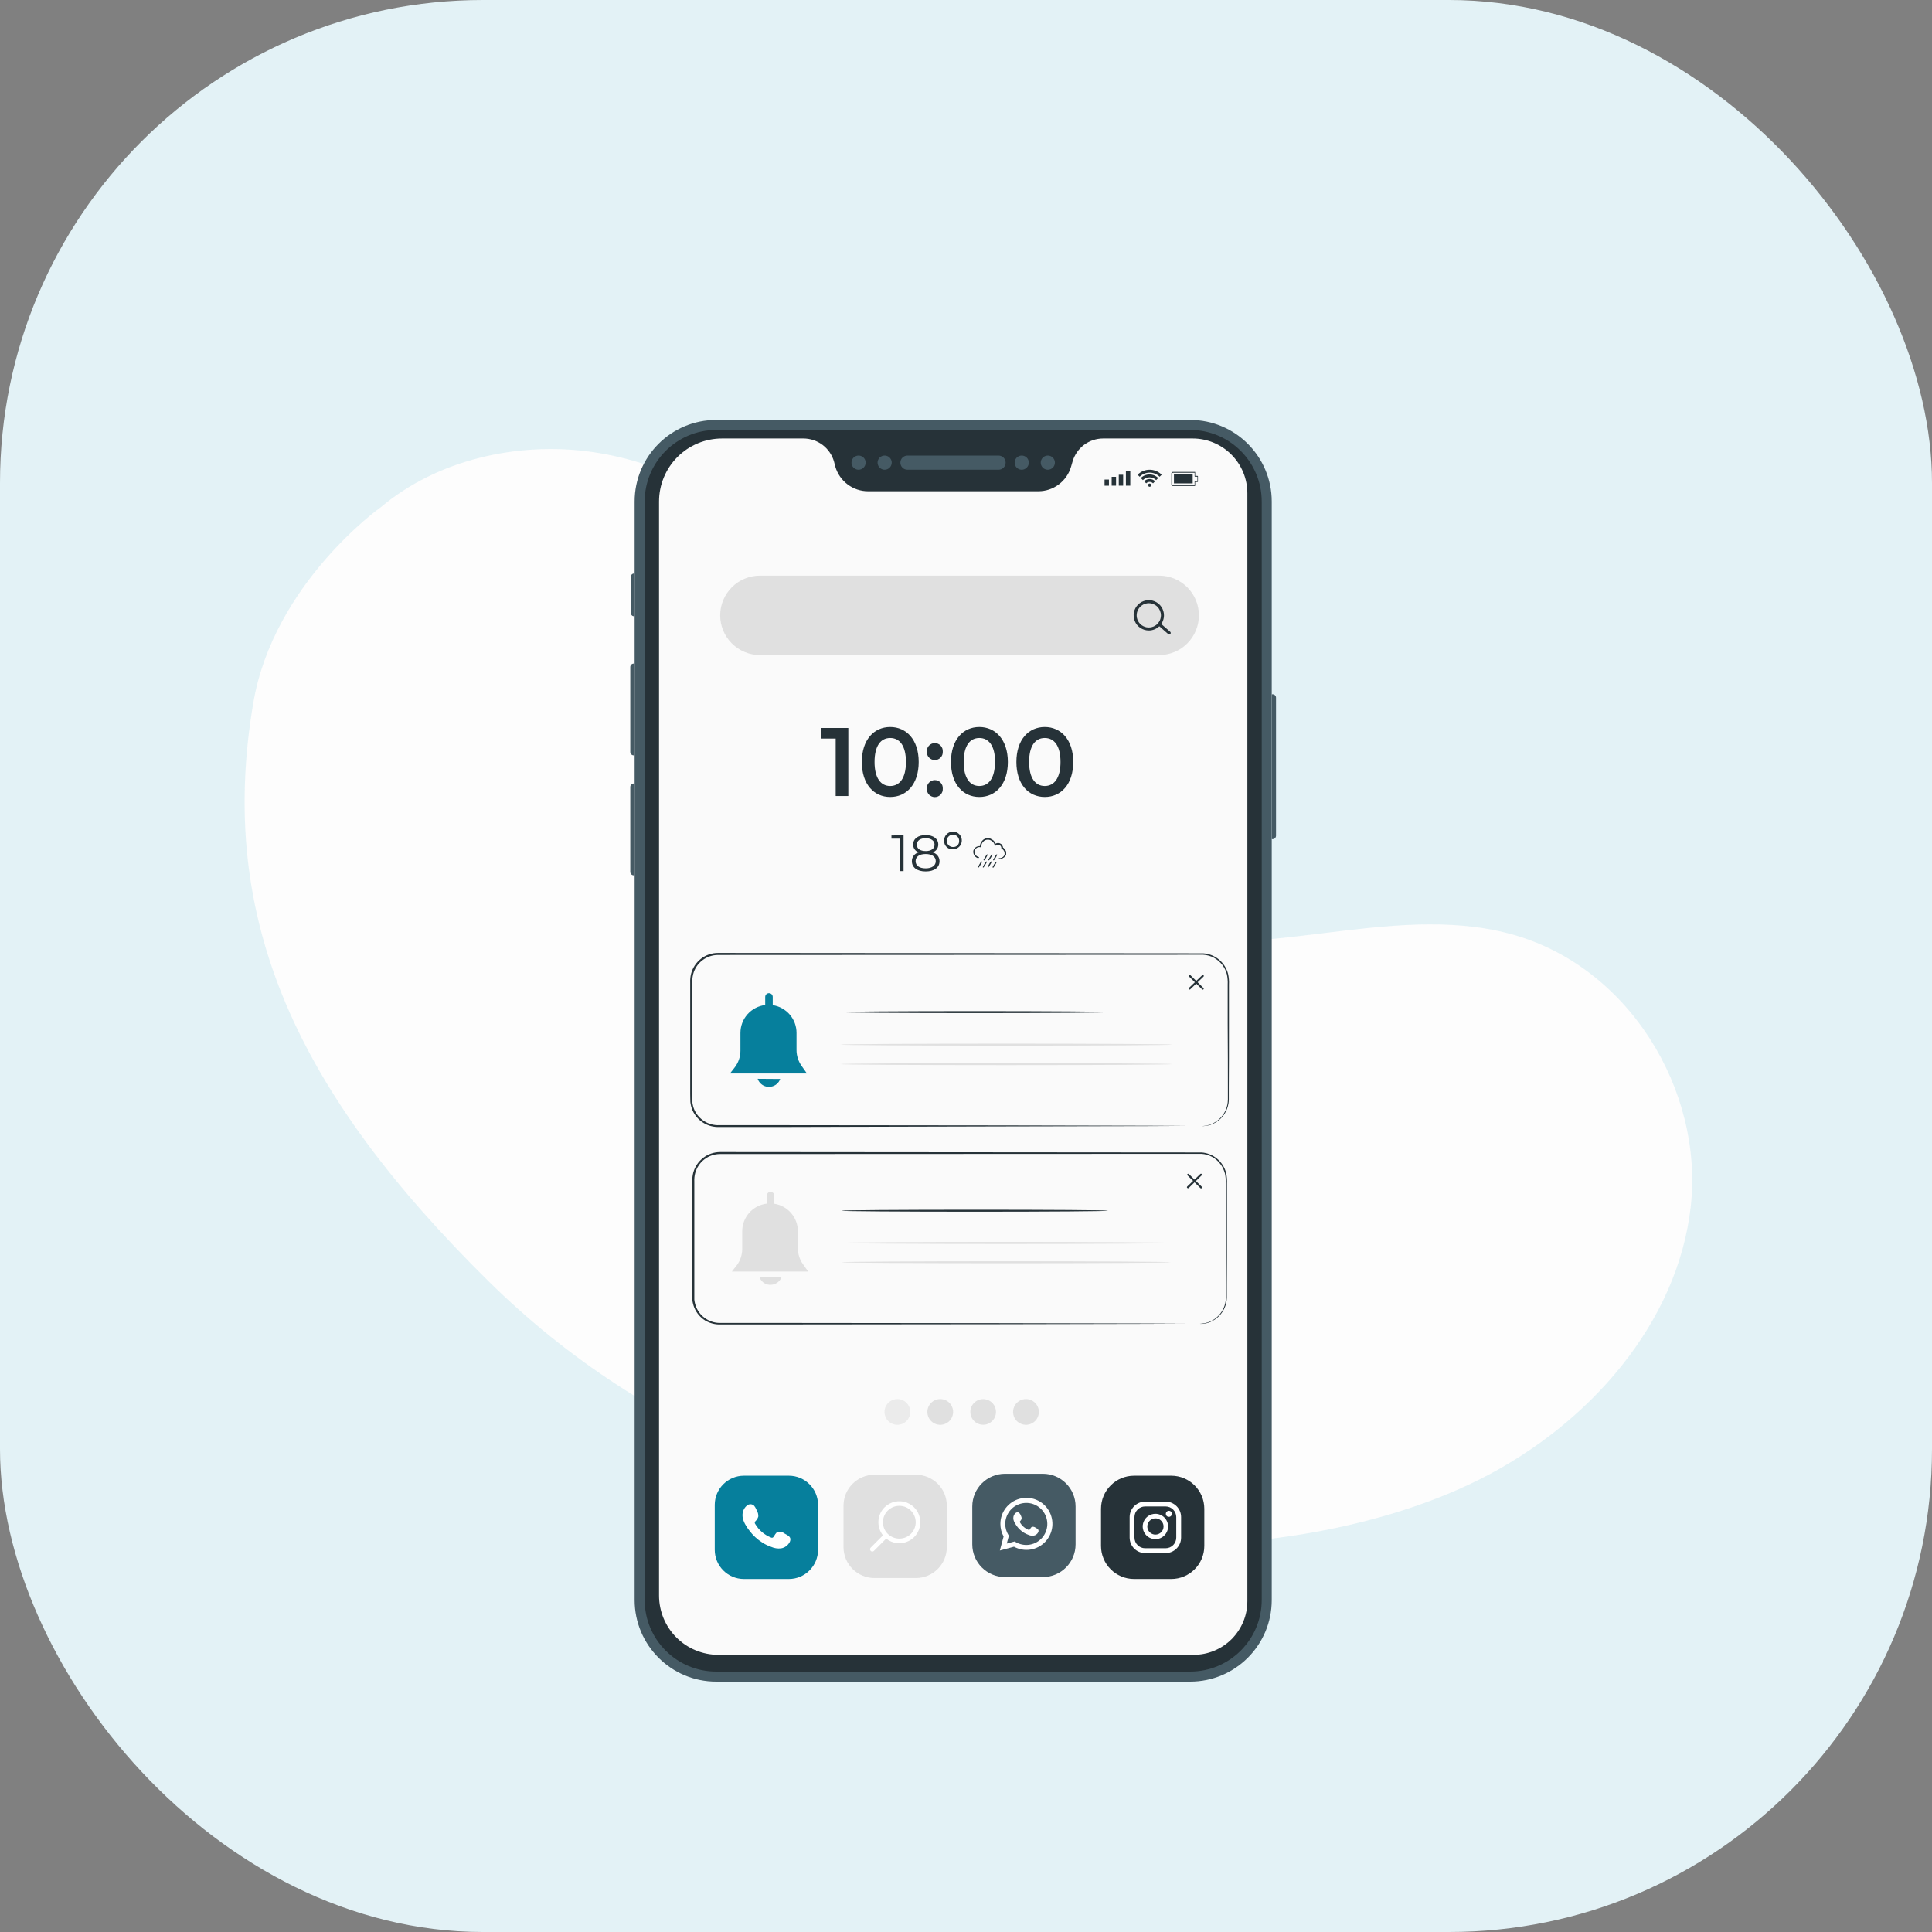 <svg width="60" height="60" viewBox="0 0 60 60" fill="none" xmlns="http://www.w3.org/2000/svg">
<rect x="0" y="0" width="60" height="60" fill="#808080" stroke="none"/>
<rect width="60" height="60" rx="15" fill="#E3F2F6"/>
<path d="M7.868 21.819C6.709 28.613 9.287 33.975 15.154 39.772C20.194 44.752 26.441 46.921 33.691 47.809C37.792 48.312 42.574 47.644 45.972 45.933C49.371 44.221 52.1 41.082 52.507 37.477C52.914 33.871 50.583 29.976 46.875 28.995C43.128 28.005 39.022 29.967 35.284 28.953C32.574 28.217 30.587 26.049 29.091 23.802C27.596 21.554 26.394 19.093 24.457 17.165C22.845 15.562 20.714 14.372 18.396 14.038C16.078 13.704 13.574 14.278 11.824 15.754C11.818 15.753 8.498 18.126 7.868 21.819Z" fill="#FDFDFD"/>
<path d="M36.961 13.042H22.243C20.843 13.042 19.709 14.177 19.709 15.576V49.69C19.709 51.09 20.843 52.224 22.243 52.224H36.961C38.361 52.224 39.495 51.09 39.495 49.69V15.576C39.495 14.177 38.361 13.042 36.961 13.042Z" fill="#455A64"/>
<path d="M39.184 49.689V15.576C39.184 14.348 38.189 13.353 36.961 13.353L22.244 13.353C21.016 13.353 20.021 14.348 20.021 15.576L20.021 49.689C20.021 50.917 21.016 51.912 22.244 51.912H36.961C38.189 51.912 39.184 50.917 39.184 49.689Z" fill="#263238"/>
<path d="M28.182 14.588C28.124 14.588 28.068 14.565 28.026 14.524C27.985 14.482 27.962 14.426 27.962 14.368C27.962 14.31 27.985 14.254 28.026 14.212C28.068 14.171 28.124 14.148 28.182 14.148H31.011C31.069 14.148 31.125 14.171 31.166 14.212C31.208 14.254 31.231 14.31 31.231 14.368C31.231 14.426 31.208 14.482 31.166 14.524C31.125 14.565 31.069 14.588 31.011 14.588H28.182Z" fill="#455A64"/>
<path d="M26.664 14.588C26.62 14.588 26.578 14.575 26.542 14.551C26.506 14.527 26.477 14.492 26.461 14.452C26.444 14.412 26.44 14.368 26.448 14.325C26.457 14.282 26.478 14.243 26.508 14.212C26.539 14.182 26.578 14.161 26.621 14.152C26.664 14.144 26.708 14.148 26.748 14.165C26.788 14.181 26.823 14.21 26.847 14.246C26.871 14.282 26.884 14.324 26.884 14.368C26.884 14.426 26.86 14.482 26.819 14.523C26.778 14.564 26.722 14.588 26.664 14.588Z" fill="#455A64"/>
<path d="M27.474 14.588C27.43 14.588 27.388 14.575 27.352 14.551C27.316 14.527 27.287 14.492 27.271 14.452C27.254 14.412 27.25 14.368 27.258 14.325C27.267 14.282 27.288 14.243 27.318 14.212C27.349 14.182 27.388 14.161 27.431 14.152C27.474 14.144 27.518 14.148 27.558 14.165C27.598 14.181 27.633 14.21 27.657 14.246C27.681 14.282 27.694 14.324 27.694 14.368C27.694 14.426 27.67 14.482 27.629 14.523C27.588 14.564 27.532 14.588 27.474 14.588Z" fill="#455A64"/>
<path d="M32.541 14.588C32.498 14.588 32.455 14.575 32.419 14.551C32.383 14.527 32.354 14.492 32.338 14.452C32.321 14.412 32.317 14.368 32.325 14.325C32.334 14.282 32.355 14.243 32.385 14.212C32.416 14.182 32.455 14.161 32.498 14.152C32.541 14.144 32.585 14.148 32.625 14.165C32.665 14.181 32.7 14.21 32.724 14.246C32.748 14.282 32.761 14.324 32.761 14.368C32.761 14.426 32.737 14.482 32.696 14.523C32.655 14.564 32.599 14.588 32.541 14.588Z" fill="#455A64"/>
<path d="M31.731 14.588C31.688 14.588 31.645 14.575 31.609 14.551C31.573 14.527 31.544 14.492 31.528 14.452C31.511 14.412 31.507 14.368 31.515 14.325C31.524 14.282 31.545 14.243 31.575 14.212C31.606 14.182 31.645 14.161 31.688 14.152C31.731 14.144 31.775 14.148 31.815 14.165C31.855 14.181 31.89 14.21 31.914 14.246C31.938 14.282 31.951 14.324 31.951 14.368C31.951 14.426 31.927 14.482 31.886 14.523C31.845 14.564 31.789 14.588 31.731 14.588Z" fill="#455A64"/>
<path d="M37.038 13.618H34.26C34.046 13.618 33.837 13.688 33.666 13.816C33.495 13.945 33.37 14.125 33.31 14.331L33.263 14.493C33.199 14.713 33.066 14.906 32.882 15.044C32.699 15.182 32.476 15.256 32.247 15.256H26.958C26.729 15.256 26.506 15.182 26.323 15.044C26.14 14.906 26.006 14.713 25.942 14.493L25.9 14.331C25.84 14.125 25.715 13.945 25.544 13.816C25.373 13.688 25.164 13.618 24.95 13.618H22.424C21.905 13.618 21.407 13.824 21.04 14.191C20.673 14.558 20.467 15.056 20.467 15.575V49.551C20.467 49.793 20.515 50.032 20.607 50.256C20.7 50.479 20.835 50.682 21.006 50.853C21.177 51.024 21.38 51.159 21.604 51.252C21.827 51.344 22.066 51.392 22.308 51.392H37.071C37.29 51.392 37.507 51.349 37.709 51.265C37.911 51.181 38.095 51.059 38.25 50.904C38.404 50.749 38.527 50.565 38.611 50.363C38.695 50.161 38.738 49.944 38.738 49.725V15.318C38.738 14.867 38.559 14.435 38.24 14.116C37.921 13.797 37.489 13.618 37.038 13.618Z" fill="#FAFAFA"/>
<path d="M39.521 26.061H39.498V21.561H39.521C39.549 21.561 39.577 21.572 39.597 21.592C39.617 21.612 39.628 21.64 39.628 21.668V25.958C39.627 25.986 39.615 26.012 39.595 26.031C39.575 26.05 39.549 26.061 39.521 26.061Z" fill="#455A64"/>
<path d="M19.681 24.333H19.709V27.184H19.681C19.653 27.184 19.625 27.173 19.605 27.153C19.585 27.133 19.574 27.105 19.574 27.077V24.44C19.574 24.412 19.585 24.384 19.605 24.364C19.625 24.344 19.653 24.333 19.681 24.333Z" fill="#455A64"/>
<path d="M19.681 20.608H19.709V23.459H19.681C19.653 23.459 19.625 23.448 19.605 23.428C19.585 23.408 19.574 23.38 19.574 23.352V20.715C19.574 20.687 19.585 20.659 19.605 20.639C19.625 20.619 19.653 20.608 19.681 20.608Z" fill="#455A64"/>
<path d="M19.688 17.812H19.709V19.138H19.688C19.663 19.138 19.639 19.128 19.621 19.11C19.603 19.092 19.593 19.068 19.593 19.043V17.907C19.593 17.882 19.603 17.858 19.621 17.84C19.639 17.822 19.663 17.812 19.688 17.812Z" fill="#455A64"/>
<path d="M34.439 14.893H34.303V15.084H34.439V14.893Z" fill="#263238"/>
<path d="M34.66 14.808H34.524V15.083H34.66V14.808Z" fill="#263238"/>
<path d="M34.881 14.744H34.745V15.083H34.881V14.744Z" fill="#263238"/>
<path d="M35.102 14.621H34.966V15.083H35.102V14.621Z" fill="#263238"/>
<path d="M37.109 15.093H36.426C36.419 15.093 36.413 15.092 36.407 15.089C36.401 15.087 36.396 15.083 36.391 15.079C36.387 15.074 36.383 15.069 36.381 15.063C36.378 15.057 36.377 15.05 36.377 15.044V14.705C36.377 14.699 36.378 14.692 36.381 14.686C36.383 14.68 36.387 14.675 36.391 14.67C36.396 14.666 36.401 14.662 36.407 14.66C36.413 14.657 36.419 14.656 36.426 14.656H37.109C37.111 14.655 37.114 14.655 37.117 14.656C37.118 14.659 37.118 14.662 37.117 14.665V14.78H37.19C37.193 14.78 37.196 14.781 37.199 14.784C37.201 14.786 37.203 14.789 37.203 14.792V14.956C37.203 14.958 37.203 14.959 37.202 14.961C37.201 14.962 37.2 14.964 37.199 14.965C37.198 14.966 37.196 14.967 37.195 14.967C37.193 14.968 37.192 14.968 37.19 14.968H37.117V15.08C37.117 15.083 37.117 15.085 37.115 15.088C37.114 15.09 37.111 15.092 37.109 15.093ZM37.1 14.681H36.43C36.424 14.681 36.417 14.684 36.413 14.688C36.408 14.693 36.406 14.699 36.406 14.705V15.044C36.406 15.05 36.408 15.056 36.413 15.061C36.417 15.066 36.424 15.068 36.43 15.068H37.1V14.956C37.1 14.953 37.101 14.949 37.104 14.947C37.106 14.944 37.109 14.943 37.113 14.943H37.186V14.805H37.113C37.109 14.805 37.106 14.804 37.104 14.801C37.101 14.799 37.1 14.796 37.1 14.792V14.681Z" fill="#263238"/>
<path d="M36.458 15.012V14.736H37.04V14.861V14.888V15.012H36.458Z" fill="#263238"/>
<path d="M35.753 15.067C35.753 15.054 35.748 15.041 35.738 15.032C35.729 15.022 35.716 15.017 35.703 15.017C35.693 15.017 35.683 15.02 35.675 15.025C35.667 15.031 35.66 15.039 35.657 15.048C35.653 15.057 35.652 15.067 35.654 15.077C35.656 15.086 35.661 15.095 35.668 15.102C35.675 15.109 35.684 15.114 35.693 15.116C35.703 15.118 35.713 15.117 35.722 15.113C35.731 15.109 35.739 15.103 35.745 15.095C35.75 15.086 35.753 15.077 35.753 15.067Z" fill="#263238"/>
<path d="M35.533 14.946L35.596 15.01C35.624 14.982 35.663 14.966 35.703 14.966C35.743 14.966 35.781 14.982 35.809 15.01L35.873 14.946C35.828 14.901 35.767 14.876 35.703 14.876C35.671 14.876 35.64 14.882 35.611 14.894C35.582 14.906 35.555 14.924 35.533 14.946Z" fill="#263238"/>
<path d="M35.7 14.734C35.598 14.734 35.501 14.774 35.429 14.846L35.493 14.91C35.52 14.883 35.552 14.861 35.588 14.846C35.623 14.832 35.661 14.824 35.7 14.824C35.738 14.824 35.776 14.832 35.811 14.846C35.847 14.861 35.879 14.883 35.906 14.91L35.97 14.846C35.898 14.774 35.801 14.734 35.7 14.734Z" fill="#263238"/>
<path d="M35.329 14.743L35.393 14.806C35.475 14.724 35.587 14.678 35.703 14.678C35.819 14.678 35.931 14.724 36.013 14.806L36.077 14.743C35.978 14.644 35.843 14.588 35.703 14.588C35.563 14.588 35.428 14.644 35.329 14.743Z" fill="#263238"/>
<path d="M36 20.343H23.6C23.273 20.343 22.959 20.213 22.728 19.982C22.496 19.751 22.366 19.437 22.366 19.11C22.366 18.783 22.496 18.469 22.728 18.238C22.959 18.007 23.273 17.877 23.6 17.877H36C36.327 17.877 36.641 18.007 36.872 18.238C37.103 18.469 37.233 18.783 37.233 19.11C37.233 19.437 37.103 19.751 36.872 19.982C36.641 20.213 36.327 20.343 36 20.343Z" fill="#E0E0E0"/>
<path d="M35.677 19.58C35.584 19.58 35.493 19.552 35.415 19.5C35.338 19.449 35.277 19.375 35.242 19.289C35.206 19.203 35.197 19.108 35.215 19.017C35.233 18.925 35.278 18.841 35.344 18.776C35.41 18.71 35.494 18.665 35.586 18.647C35.677 18.629 35.772 18.638 35.858 18.674C35.944 18.71 36.017 18.77 36.069 18.848C36.121 18.926 36.148 19.017 36.148 19.11C36.148 19.235 36.098 19.354 36.01 19.442C35.921 19.53 35.802 19.58 35.677 19.58ZM35.677 18.733C35.602 18.733 35.529 18.755 35.468 18.797C35.406 18.838 35.357 18.897 35.329 18.966C35.3 19.035 35.293 19.11 35.307 19.183C35.322 19.257 35.358 19.324 35.41 19.377C35.463 19.429 35.53 19.465 35.603 19.48C35.677 19.494 35.752 19.487 35.821 19.458C35.89 19.43 35.949 19.381 35.99 19.319C36.032 19.257 36.054 19.184 36.054 19.11C36.054 19.01 36.014 18.914 35.944 18.843C35.873 18.773 35.777 18.733 35.677 18.733Z" fill="#263238"/>
<path d="M36.309 19.7C36.298 19.7 36.287 19.696 36.278 19.689L35.968 19.418C35.959 19.409 35.955 19.397 35.955 19.385C35.955 19.373 35.959 19.361 35.968 19.352C35.972 19.348 35.977 19.344 35.983 19.342C35.989 19.339 35.995 19.338 36.001 19.338C36.007 19.338 36.013 19.339 36.019 19.342C36.025 19.344 36.03 19.348 36.034 19.352L36.344 19.623C36.353 19.632 36.358 19.644 36.358 19.656C36.358 19.668 36.353 19.68 36.344 19.689C36.339 19.693 36.334 19.696 36.328 19.698C36.322 19.7 36.315 19.701 36.309 19.7Z" fill="#263238"/>
<path d="M28.269 43.849C28.269 43.928 28.245 44.005 28.202 44.071C28.158 44.137 28.095 44.188 28.022 44.218C27.949 44.249 27.869 44.257 27.791 44.241C27.713 44.226 27.642 44.188 27.586 44.132C27.53 44.076 27.492 44.005 27.477 43.927C27.461 43.849 27.469 43.769 27.499 43.696C27.53 43.623 27.581 43.56 27.647 43.516C27.712 43.472 27.79 43.449 27.869 43.449C27.975 43.449 28.077 43.491 28.152 43.566C28.227 43.641 28.269 43.743 28.269 43.849Z" fill="#EBEBEB"/>
<path d="M29.6 43.849C29.6 43.928 29.576 44.005 29.533 44.071C29.489 44.137 29.426 44.188 29.353 44.218C29.28 44.249 29.2 44.257 29.122 44.241C29.044 44.226 28.973 44.188 28.917 44.132C28.861 44.076 28.823 44.005 28.808 43.927C28.792 43.849 28.8 43.769 28.83 43.696C28.861 43.623 28.912 43.56 28.978 43.516C29.044 43.472 29.121 43.449 29.2 43.449C29.306 43.449 29.408 43.491 29.483 43.566C29.558 43.641 29.6 43.743 29.6 43.849Z" fill="#E0E0E0"/>
<path d="M30.533 44.247C30.753 44.247 30.931 44.069 30.931 43.849C30.931 43.629 30.753 43.451 30.533 43.451C30.313 43.451 30.135 43.629 30.135 43.849C30.135 44.069 30.313 44.247 30.533 44.247Z" fill="#E0E0E0"/>
<path d="M32.262 43.849C32.262 43.928 32.239 44.005 32.195 44.071C32.151 44.137 32.088 44.188 32.015 44.218C31.942 44.249 31.861 44.257 31.784 44.241C31.706 44.226 31.635 44.188 31.579 44.132C31.523 44.076 31.485 44.005 31.47 43.927C31.454 43.849 31.462 43.769 31.492 43.696C31.523 43.623 31.574 43.56 31.64 43.516C31.706 43.472 31.783 43.449 31.862 43.449C31.968 43.449 32.07 43.491 32.145 43.566C32.22 43.641 32.262 43.743 32.262 43.849Z" fill="#E0E0E0"/>
<path d="M24.498 45.829H23.104C22.603 45.829 22.197 46.235 22.197 46.736V48.13C22.197 48.631 22.603 49.037 23.104 49.037H24.498C24.999 49.037 25.405 48.631 25.405 48.13V46.736C25.405 46.235 24.999 45.829 24.498 45.829Z" fill="#067F9C"/>
<path d="M28.443 45.799H27.157C26.626 45.799 26.196 46.229 26.196 46.76V48.046C26.196 48.577 26.626 49.007 27.157 49.007H28.443C28.974 49.007 29.404 48.577 29.404 48.046V46.76C29.404 46.229 28.974 45.799 28.443 45.799Z" fill="#E0E0E0"/>
<path d="M32.387 45.769H31.211C30.65 45.769 30.195 46.224 30.195 46.785V47.961C30.195 48.522 30.65 48.977 31.211 48.977H32.387C32.948 48.977 33.403 48.522 33.403 47.961V46.785C33.403 46.224 32.948 45.769 32.387 45.769Z" fill="#455A64"/>
<path d="M36.373 45.829H35.221C34.653 45.829 34.193 46.289 34.193 46.857V48.009C34.193 48.577 34.653 49.037 35.221 49.037H36.373C36.941 49.037 37.401 48.577 37.401 48.009V46.857C37.401 46.289 36.941 45.829 36.373 45.829Z" fill="#263238"/>
<path d="M31.051 48.152L31.168 47.716C31.102 47.597 31.068 47.463 31.068 47.327C31.067 47.15 31.125 46.977 31.232 46.836C31.339 46.695 31.489 46.593 31.66 46.546C31.831 46.498 32.012 46.508 32.176 46.574C32.341 46.64 32.479 46.758 32.57 46.91C32.66 47.062 32.699 47.24 32.679 47.416C32.659 47.592 32.581 47.756 32.459 47.884C32.336 48.012 32.175 48.096 32 48.123C31.825 48.15 31.646 48.119 31.49 48.034L31.051 48.152ZM31.511 47.871L31.538 47.888C31.662 47.962 31.807 47.992 31.95 47.975C32.093 47.958 32.226 47.894 32.329 47.793C32.432 47.692 32.499 47.56 32.519 47.417C32.539 47.275 32.511 47.129 32.44 47.004C32.368 46.879 32.258 46.781 32.125 46.725C31.992 46.669 31.844 46.659 31.705 46.696C31.566 46.732 31.442 46.814 31.355 46.928C31.267 47.043 31.219 47.183 31.219 47.327C31.219 47.446 31.252 47.563 31.314 47.665L31.331 47.693L31.266 47.937L31.511 47.871Z" fill="white"/>
<path fill-rule="evenodd" clip-rule="evenodd" d="M32.162 47.444C32.146 47.431 32.127 47.422 32.108 47.418C32.087 47.413 32.067 47.413 32.047 47.418C32.017 47.43 31.998 47.477 31.978 47.501C31.974 47.507 31.968 47.51 31.961 47.512C31.954 47.513 31.947 47.512 31.941 47.509C31.831 47.466 31.739 47.387 31.68 47.285C31.675 47.279 31.672 47.272 31.672 47.264C31.672 47.256 31.675 47.248 31.68 47.242C31.703 47.221 31.719 47.194 31.728 47.165C31.73 47.133 31.722 47.102 31.707 47.074C31.694 47.035 31.671 47 31.639 46.974C31.623 46.966 31.605 46.964 31.587 46.966C31.569 46.969 31.552 46.977 31.539 46.989C31.516 47.009 31.498 47.033 31.486 47.061C31.474 47.089 31.468 47.119 31.469 47.149C31.469 47.166 31.471 47.183 31.475 47.2C31.486 47.24 31.503 47.278 31.524 47.313C31.54 47.34 31.557 47.366 31.575 47.391C31.636 47.474 31.712 47.545 31.8 47.6C31.843 47.627 31.89 47.648 31.938 47.665C31.988 47.688 32.044 47.697 32.099 47.691C32.13 47.686 32.16 47.673 32.185 47.654C32.211 47.635 32.231 47.61 32.245 47.582C32.252 47.565 32.255 47.546 32.252 47.527C32.244 47.485 32.193 47.462 32.162 47.444Z" fill="white"/>
<path fill-rule="evenodd" clip-rule="evenodd" d="M24.367 47.626C24.337 47.602 24.301 47.584 24.263 47.576C24.225 47.568 24.186 47.568 24.148 47.577C24.091 47.6 24.055 47.689 24.018 47.734C24.01 47.745 23.999 47.752 23.986 47.755C23.973 47.758 23.96 47.756 23.948 47.75C23.74 47.669 23.565 47.519 23.453 47.326C23.443 47.314 23.439 47.299 23.44 47.283C23.441 47.268 23.448 47.253 23.46 47.243C23.502 47.203 23.533 47.153 23.55 47.097C23.553 47.037 23.54 46.977 23.51 46.924C23.48 46.86 23.447 46.768 23.382 46.732C23.351 46.718 23.317 46.712 23.283 46.717C23.249 46.722 23.217 46.737 23.192 46.76C23.149 46.797 23.115 46.843 23.092 46.895C23.069 46.947 23.058 47.003 23.059 47.06C23.059 47.094 23.063 47.127 23.071 47.16C23.091 47.236 23.122 47.308 23.164 47.374C23.194 47.425 23.226 47.474 23.264 47.522C23.378 47.678 23.521 47.811 23.685 47.913C23.768 47.964 23.855 48.006 23.947 48.038C24.043 48.081 24.148 48.098 24.253 48.086C24.312 48.077 24.369 48.053 24.417 48.017C24.465 47.981 24.504 47.934 24.53 47.88C24.545 47.847 24.549 47.81 24.543 47.775C24.524 47.7 24.426 47.661 24.367 47.626Z" fill="white"/>
<path d="M36.3 46.919C36.281 46.919 36.263 46.925 36.248 46.935C36.232 46.945 36.22 46.96 36.213 46.977C36.206 46.994 36.204 47.013 36.208 47.031C36.211 47.05 36.22 47.066 36.233 47.079C36.247 47.093 36.263 47.102 36.282 47.105C36.3 47.109 36.319 47.107 36.336 47.1C36.353 47.093 36.368 47.081 36.378 47.065C36.389 47.05 36.394 47.032 36.394 47.013C36.394 46.988 36.384 46.964 36.367 46.947C36.349 46.929 36.325 46.919 36.3 46.919Z" fill="white"/>
<path d="M35.883 47.012C35.805 47.012 35.729 47.035 35.664 47.078C35.599 47.121 35.548 47.182 35.518 47.255C35.488 47.327 35.48 47.406 35.495 47.482C35.511 47.559 35.548 47.629 35.603 47.684C35.658 47.739 35.728 47.777 35.805 47.792C35.881 47.808 35.961 47.8 36.032 47.77C36.105 47.74 36.166 47.69 36.209 47.625C36.253 47.56 36.276 47.484 36.276 47.406C36.276 47.302 36.234 47.202 36.161 47.128C36.087 47.054 35.987 47.013 35.883 47.012ZM35.883 47.658C35.833 47.658 35.784 47.643 35.743 47.615C35.702 47.588 35.669 47.548 35.65 47.502C35.631 47.456 35.626 47.406 35.636 47.357C35.645 47.308 35.669 47.263 35.705 47.228C35.74 47.193 35.785 47.169 35.834 47.159C35.883 47.149 35.933 47.154 35.979 47.173C36.026 47.192 36.065 47.224 36.093 47.266C36.12 47.307 36.135 47.356 36.135 47.406C36.135 47.473 36.108 47.537 36.061 47.584C36.014 47.631 35.95 47.658 35.883 47.658Z" fill="white"/>
<path d="M36.2 48.232H35.562C35.435 48.232 35.313 48.181 35.223 48.091C35.133 48.001 35.082 47.879 35.082 47.752V47.114C35.082 46.987 35.133 46.865 35.223 46.775C35.313 46.685 35.435 46.634 35.562 46.634H36.2C36.327 46.634 36.449 46.685 36.539 46.775C36.629 46.865 36.68 46.987 36.68 47.114V47.752C36.68 47.879 36.629 48.001 36.539 48.091C36.449 48.181 36.327 48.232 36.2 48.232ZM35.562 46.784C35.474 46.784 35.391 46.819 35.329 46.881C35.267 46.943 35.232 47.026 35.232 47.114V47.752C35.232 47.84 35.267 47.923 35.329 47.985C35.391 48.047 35.474 48.082 35.562 48.082H36.2C36.288 48.082 36.371 48.047 36.433 47.985C36.495 47.923 36.53 47.84 36.53 47.752V47.114C36.53 47.026 36.495 46.943 36.433 46.881C36.371 46.819 36.288 46.784 36.2 46.784H35.562Z" fill="white"/>
<path d="M27.09 48.185C27.076 48.185 27.062 48.18 27.051 48.172C27.039 48.164 27.03 48.153 27.025 48.14C27.02 48.127 27.018 48.113 27.021 48.099C27.024 48.086 27.03 48.073 27.04 48.063L27.421 47.682C27.322 47.556 27.271 47.399 27.28 47.239C27.289 47.079 27.355 46.927 27.468 46.813C27.557 46.724 27.67 46.663 27.793 46.637C27.916 46.61 28.044 46.62 28.162 46.665C28.279 46.71 28.381 46.788 28.456 46.89C28.53 46.992 28.573 47.113 28.58 47.239C28.587 47.364 28.557 47.489 28.494 47.599C28.432 47.708 28.339 47.797 28.227 47.854C28.115 47.912 27.989 47.936 27.863 47.923C27.738 47.91 27.619 47.862 27.521 47.783L27.14 48.164C27.127 48.177 27.109 48.185 27.09 48.185ZM27.929 46.765C27.811 46.765 27.697 46.806 27.606 46.881C27.515 46.955 27.453 47.059 27.43 47.175C27.407 47.29 27.425 47.41 27.48 47.514C27.536 47.618 27.626 47.699 27.735 47.744C27.843 47.789 27.964 47.795 28.077 47.761C28.19 47.727 28.287 47.655 28.352 47.557C28.418 47.459 28.447 47.341 28.436 47.224C28.424 47.107 28.372 46.997 28.289 46.914C28.242 46.867 28.186 46.829 28.124 46.803C28.062 46.778 27.996 46.765 27.929 46.765Z" fill="white"/>
<path d="M31.039 26.659C31.05 26.66 31.062 26.66 31.073 26.659C31.105 26.654 31.135 26.641 31.16 26.621C31.178 26.607 31.193 26.589 31.204 26.569C31.21 26.558 31.215 26.546 31.218 26.533C31.221 26.519 31.223 26.505 31.223 26.491C31.223 26.476 31.221 26.461 31.216 26.447C31.213 26.431 31.207 26.415 31.2 26.4C31.183 26.37 31.157 26.347 31.126 26.332C31.126 26.308 31.12 26.285 31.108 26.265C31.096 26.245 31.079 26.229 31.058 26.218C31.035 26.207 31.009 26.203 30.984 26.207C30.959 26.211 30.935 26.223 30.917 26.241V26.236C30.908 26.199 30.891 26.164 30.866 26.135C30.84 26.106 30.809 26.084 30.773 26.07C30.754 26.063 30.735 26.058 30.715 26.056H30.685H30.655C30.618 26.063 30.584 26.08 30.555 26.105C30.527 26.129 30.505 26.159 30.489 26.192C30.475 26.223 30.469 26.258 30.47 26.292C30.432 26.283 30.392 26.288 30.357 26.305C30.341 26.313 30.326 26.324 30.312 26.336C30.299 26.348 30.288 26.361 30.279 26.375C30.271 26.389 30.265 26.404 30.262 26.42C30.26 26.435 30.26 26.45 30.262 26.465C30.265 26.491 30.273 26.517 30.286 26.54C30.304 26.573 30.333 26.599 30.367 26.615C30.379 26.62 30.392 26.625 30.405 26.628H30.395H30.383L30.366 26.622C30.331 26.606 30.302 26.58 30.283 26.547C30.269 26.523 30.261 26.497 30.258 26.47C30.256 26.455 30.256 26.439 30.258 26.424C30.262 26.408 30.268 26.392 30.276 26.378C30.285 26.363 30.297 26.349 30.31 26.337C30.323 26.324 30.339 26.314 30.356 26.306C30.392 26.287 30.433 26.282 30.473 26.291C30.472 26.256 30.479 26.222 30.493 26.191C30.509 26.157 30.532 26.126 30.56 26.101C30.588 26.076 30.623 26.059 30.66 26.051C30.67 26.05 30.681 26.05 30.691 26.051H30.706H30.721C30.742 26.052 30.762 26.058 30.781 26.066C30.818 26.08 30.85 26.102 30.876 26.132C30.902 26.161 30.92 26.197 30.929 26.235C30.948 26.216 30.973 26.203 30.999 26.199C31.026 26.195 31.053 26.198 31.077 26.21C31.099 26.221 31.117 26.239 31.129 26.26C31.141 26.281 31.148 26.305 31.147 26.33C31.179 26.345 31.205 26.37 31.223 26.4C31.231 26.414 31.237 26.429 31.242 26.445C31.246 26.46 31.248 26.475 31.248 26.49C31.25 26.504 31.25 26.519 31.248 26.533C31.245 26.546 31.24 26.558 31.233 26.569C31.222 26.59 31.207 26.608 31.188 26.622C31.162 26.642 31.131 26.655 31.099 26.659C31.09 26.66 31.082 26.66 31.073 26.659H31.039Z" fill="#263238"/>
<path d="M31.055 26.677H31.036C31.033 26.677 31.03 26.675 31.028 26.673C31.026 26.672 31.024 26.669 31.023 26.666C31.022 26.664 31.021 26.661 31.021 26.658C31.021 26.655 31.022 26.652 31.023 26.65C31.025 26.649 31.028 26.648 31.03 26.648C31.033 26.648 31.036 26.649 31.038 26.65C31.048 26.651 31.057 26.651 31.067 26.65C31.096 26.645 31.123 26.633 31.146 26.615C31.162 26.602 31.176 26.586 31.186 26.568C31.191 26.558 31.196 26.546 31.199 26.535C31.2 26.523 31.2 26.51 31.199 26.498C31.198 26.485 31.196 26.472 31.193 26.459C31.189 26.445 31.183 26.432 31.176 26.419C31.16 26.392 31.137 26.371 31.109 26.358C31.106 26.357 31.103 26.354 31.101 26.352C31.099 26.349 31.098 26.345 31.098 26.342C31.099 26.322 31.094 26.301 31.083 26.284C31.073 26.266 31.058 26.252 31.04 26.242C31.02 26.233 30.997 26.229 30.976 26.233C30.954 26.237 30.934 26.247 30.918 26.263C30.916 26.264 30.913 26.265 30.91 26.265C30.907 26.265 30.904 26.264 30.902 26.263C30.899 26.262 30.897 26.261 30.895 26.259C30.893 26.256 30.892 26.254 30.891 26.251V26.245C30.883 26.21 30.866 26.178 30.843 26.152C30.82 26.125 30.79 26.105 30.757 26.092C30.74 26.085 30.722 26.08 30.703 26.078H30.668C30.662 26.078 30.655 26.078 30.649 26.078C30.612 26.084 30.577 26.1 30.549 26.124C30.523 26.146 30.502 26.174 30.488 26.205C30.475 26.234 30.468 26.266 30.47 26.298C30.47 26.3 30.47 26.303 30.468 26.305C30.468 26.308 30.466 26.309 30.464 26.311C30.462 26.312 30.459 26.313 30.457 26.313C30.454 26.313 30.452 26.312 30.45 26.311C30.416 26.303 30.381 26.307 30.35 26.323C30.335 26.33 30.321 26.34 30.309 26.351C30.297 26.362 30.287 26.374 30.279 26.387C30.272 26.4 30.267 26.413 30.263 26.427C30.261 26.44 30.261 26.453 30.263 26.466C30.264 26.49 30.272 26.514 30.284 26.535C30.301 26.565 30.327 26.589 30.358 26.604C30.368 26.608 30.378 26.611 30.389 26.614C30.392 26.614 30.394 26.615 30.397 26.616C30.399 26.618 30.401 26.62 30.403 26.622C30.404 26.626 30.404 26.631 30.403 26.635C30.401 26.639 30.398 26.642 30.395 26.645C30.391 26.646 30.386 26.647 30.382 26.646H30.374H30.359L30.344 26.64C30.306 26.623 30.275 26.595 30.254 26.559C30.239 26.533 30.23 26.505 30.227 26.475C30.225 26.458 30.225 26.442 30.227 26.425C30.231 26.407 30.237 26.39 30.246 26.374C30.256 26.358 30.269 26.342 30.283 26.329C30.298 26.316 30.314 26.304 30.332 26.295C30.363 26.28 30.398 26.274 30.432 26.276C30.434 26.246 30.441 26.216 30.453 26.188C30.469 26.15 30.493 26.116 30.524 26.088C30.556 26.06 30.596 26.041 30.638 26.034C30.646 26.033 30.654 26.033 30.662 26.034H30.686H30.704C30.726 26.036 30.747 26.041 30.767 26.049C30.801 26.063 30.832 26.083 30.858 26.11C30.884 26.136 30.904 26.168 30.917 26.202C30.938 26.189 30.962 26.181 30.987 26.179C31.012 26.178 31.037 26.183 31.059 26.194C31.082 26.206 31.101 26.223 31.115 26.245C31.128 26.266 31.137 26.291 31.138 26.316C31.168 26.333 31.192 26.358 31.21 26.387C31.219 26.402 31.226 26.418 31.231 26.435C31.235 26.451 31.237 26.468 31.238 26.485C31.238 26.501 31.236 26.516 31.232 26.531C31.228 26.546 31.223 26.56 31.215 26.573C31.202 26.595 31.186 26.614 31.166 26.63C31.137 26.653 31.102 26.667 31.066 26.671L31.055 26.677Z" fill="#263238"/>
<path d="M30.656 26.544C30.642 26.572 30.628 26.598 30.611 26.624C30.596 26.651 30.579 26.677 30.561 26.702C30.574 26.674 30.589 26.647 30.606 26.621C30.621 26.594 30.637 26.568 30.656 26.544Z" fill="#263238"/>
<path d="M30.562 26.719C30.559 26.72 30.556 26.72 30.553 26.719C30.537 26.709 30.537 26.706 30.592 26.619C30.647 26.532 30.645 26.536 30.652 26.534C30.656 26.533 30.66 26.533 30.664 26.534C30.668 26.536 30.671 26.54 30.672 26.544C30.672 26.551 30.672 26.555 30.625 26.637C30.578 26.719 30.572 26.719 30.562 26.719Z" fill="#263238"/>
<path d="M30.805 26.544C30.791 26.572 30.776 26.598 30.76 26.624C30.745 26.651 30.728 26.677 30.71 26.702C30.722 26.674 30.737 26.647 30.754 26.621C30.769 26.594 30.786 26.568 30.805 26.544Z" fill="#263238"/>
<path d="M30.71 26.718H30.701C30.686 26.708 30.686 26.706 30.741 26.618C30.796 26.53 30.794 26.535 30.801 26.533C30.805 26.532 30.809 26.532 30.813 26.533C30.828 26.542 30.828 26.545 30.774 26.633C30.72 26.721 30.721 26.716 30.714 26.718H30.71Z" fill="#263238"/>
<path d="M30.953 26.544C30.941 26.572 30.926 26.599 30.909 26.624C30.894 26.651 30.877 26.677 30.858 26.702C30.872 26.674 30.887 26.647 30.903 26.621C30.918 26.594 30.935 26.569 30.953 26.544Z" fill="#263238"/>
<path d="M30.86 26.719H30.85C30.835 26.709 30.835 26.706 30.889 26.619C30.943 26.532 30.942 26.536 30.949 26.534C30.953 26.533 30.958 26.533 30.962 26.534C30.965 26.537 30.968 26.54 30.969 26.544C30.969 26.551 30.969 26.555 30.922 26.637C30.875 26.719 30.869 26.719 30.86 26.719Z" fill="#263238"/>
<path d="M30.484 26.765C30.47 26.793 30.455 26.82 30.439 26.846C30.424 26.873 30.407 26.898 30.389 26.923C30.402 26.895 30.416 26.869 30.433 26.843C30.448 26.816 30.465 26.79 30.484 26.765Z" fill="#263238"/>
<path d="M30.389 26.94H30.38C30.377 26.938 30.374 26.934 30.373 26.93C30.373 26.923 30.373 26.92 30.42 26.837C30.467 26.754 30.476 26.745 30.492 26.755C30.507 26.764 30.507 26.767 30.453 26.855C30.399 26.943 30.4 26.938 30.393 26.94H30.389Z" fill="#263238"/>
<path d="M30.632 26.765C30.619 26.793 30.605 26.82 30.588 26.846C30.573 26.873 30.556 26.899 30.537 26.923C30.537 26.923 30.556 26.886 30.582 26.843C30.597 26.816 30.614 26.79 30.632 26.765Z" fill="#263238"/>
<path d="M30.538 26.94H30.529C30.527 26.939 30.526 26.938 30.524 26.936C30.523 26.934 30.522 26.932 30.522 26.93C30.522 26.923 30.522 26.92 30.568 26.838C30.614 26.756 30.625 26.745 30.641 26.755C30.656 26.764 30.656 26.767 30.601 26.855C30.546 26.943 30.548 26.938 30.541 26.94H30.538Z" fill="#263238"/>
<path d="M30.781 26.765C30.753 26.82 30.721 26.873 30.686 26.923C30.686 26.923 30.705 26.886 30.731 26.843C30.746 26.816 30.763 26.79 30.781 26.765Z" fill="#263238"/>
<path d="M30.686 26.94C30.683 26.941 30.681 26.941 30.678 26.94C30.676 26.939 30.674 26.938 30.673 26.936C30.672 26.934 30.671 26.932 30.67 26.93C30.67 26.923 30.67 26.92 30.717 26.837C30.764 26.754 30.774 26.745 30.789 26.755C30.805 26.764 30.805 26.767 30.75 26.855C30.695 26.943 30.697 26.938 30.69 26.94H30.686Z" fill="#263238"/>
<path d="M30.936 26.769C30.924 26.797 30.909 26.824 30.892 26.849C30.865 26.893 30.843 26.928 30.842 26.927C30.855 26.899 30.869 26.872 30.886 26.846C30.901 26.819 30.918 26.794 30.936 26.769Z" fill="#263238"/>
<path d="M30.843 26.944H30.833C30.818 26.934 30.818 26.931 30.872 26.844C30.926 26.757 30.926 26.761 30.932 26.759C30.936 26.757 30.941 26.757 30.945 26.759C30.948 26.761 30.951 26.765 30.952 26.769C30.952 26.776 30.952 26.78 30.906 26.862C30.86 26.944 30.853 26.944 30.843 26.944Z" fill="#263238"/>
<path d="M28.061 25.944V27.053H27.947V26.045H27.685V25.945L28.061 25.944Z" fill="#263238"/>
<path d="M29.178 26.744C29.178 26.944 29.012 27.063 28.747 27.063C28.482 27.063 28.319 26.941 28.319 26.744C28.318 26.681 28.339 26.619 28.378 26.57C28.417 26.52 28.472 26.485 28.533 26.471C28.482 26.455 28.437 26.422 28.405 26.378C28.374 26.334 28.358 26.281 28.359 26.227C28.359 26.047 28.513 25.934 28.747 25.934C28.981 25.934 29.139 26.047 29.139 26.227C29.14 26.281 29.123 26.335 29.091 26.379C29.059 26.423 29.013 26.455 28.961 26.471C29.023 26.485 29.078 26.52 29.117 26.57C29.157 26.619 29.178 26.681 29.178 26.744ZM29.061 26.744C29.061 26.607 28.944 26.522 28.747 26.522C28.55 26.522 28.435 26.607 28.435 26.744C28.435 26.881 28.551 26.967 28.747 26.967C28.943 26.967 29.061 26.88 29.061 26.743V26.744ZM28.747 26.431C28.92 26.431 29.023 26.354 29.023 26.231C29.023 26.108 28.914 26.031 28.747 26.031C28.58 26.031 28.473 26.107 28.473 26.231C28.473 26.355 28.574 26.43 28.747 26.43V26.431Z" fill="#263238"/>
<path d="M29.321 26.123C29.317 26.068 29.329 26.013 29.356 25.965C29.384 25.917 29.425 25.878 29.475 25.854C29.525 25.829 29.581 25.821 29.635 25.829C29.69 25.837 29.741 25.861 29.782 25.899C29.822 25.936 29.851 25.985 29.863 26.039C29.875 26.093 29.871 26.15 29.851 26.201C29.831 26.253 29.796 26.297 29.75 26.328C29.704 26.359 29.65 26.376 29.595 26.376C29.56 26.379 29.525 26.374 29.492 26.363C29.459 26.351 29.428 26.333 29.403 26.309C29.377 26.286 29.356 26.257 29.342 26.225C29.328 26.193 29.321 26.158 29.321 26.123ZM29.787 26.123C29.789 26.085 29.779 26.047 29.76 26.014C29.74 25.981 29.71 25.955 29.676 25.939C29.641 25.923 29.602 25.917 29.564 25.924C29.526 25.93 29.491 25.947 29.463 25.974C29.435 26 29.416 26.034 29.408 26.072C29.399 26.109 29.403 26.148 29.417 26.184C29.431 26.22 29.456 26.25 29.487 26.272C29.519 26.293 29.557 26.305 29.595 26.305C29.62 26.307 29.645 26.303 29.668 26.295C29.692 26.287 29.713 26.274 29.731 26.256C29.749 26.239 29.764 26.219 29.773 26.196C29.783 26.173 29.787 26.148 29.787 26.123Z" fill="#263238"/>
<path d="M26.345 22.608V24.721H25.953V22.937H25.506V22.608H26.345Z" fill="#263238"/>
<path d="M26.765 23.664C26.765 22.97 27.145 22.578 27.646 22.578C28.147 22.578 28.531 22.97 28.531 23.664C28.531 24.358 28.15 24.751 27.646 24.751C27.142 24.751 26.765 24.358 26.765 23.664ZM28.135 23.664C28.135 23.154 27.935 22.919 27.646 22.919C27.357 22.919 27.16 23.154 27.16 23.664C27.16 24.174 27.36 24.41 27.646 24.41C27.932 24.41 28.135 24.174 28.135 23.664Z" fill="#263238"/>
<path d="M28.784 23.341C28.782 23.307 28.787 23.273 28.798 23.241C28.809 23.209 28.827 23.18 28.851 23.156C28.874 23.131 28.902 23.111 28.933 23.098C28.964 23.084 28.998 23.077 29.031 23.077C29.065 23.077 29.099 23.084 29.13 23.098C29.161 23.111 29.189 23.131 29.212 23.156C29.235 23.18 29.253 23.209 29.265 23.241C29.276 23.273 29.281 23.307 29.279 23.341C29.281 23.375 29.276 23.409 29.265 23.441C29.253 23.473 29.235 23.502 29.212 23.526C29.189 23.551 29.161 23.571 29.13 23.584C29.099 23.598 29.065 23.605 29.031 23.605C28.998 23.605 28.964 23.598 28.933 23.584C28.902 23.571 28.874 23.551 28.851 23.526C28.827 23.502 28.809 23.473 28.798 23.441C28.787 23.409 28.782 23.375 28.784 23.341ZM28.784 24.491C28.782 24.457 28.787 24.423 28.798 24.391C28.809 24.36 28.827 24.33 28.851 24.306C28.874 24.281 28.902 24.261 28.933 24.248C28.964 24.234 28.998 24.227 29.031 24.227C29.065 24.227 29.099 24.234 29.13 24.248C29.161 24.261 29.189 24.281 29.212 24.306C29.235 24.33 29.253 24.36 29.265 24.391C29.276 24.423 29.281 24.457 29.279 24.491C29.281 24.525 29.276 24.559 29.265 24.591C29.253 24.622 29.235 24.652 29.212 24.677C29.189 24.701 29.161 24.721 29.13 24.734C29.099 24.748 29.065 24.755 29.031 24.755C28.998 24.755 28.964 24.748 28.933 24.734C28.902 24.721 28.874 24.701 28.851 24.677C28.827 24.652 28.809 24.622 28.798 24.591C28.787 24.559 28.782 24.525 28.784 24.491Z" fill="#263238"/>
<path d="M29.533 23.664C29.533 22.97 29.913 22.578 30.414 22.578C30.915 22.578 31.3 22.97 31.3 23.664C31.3 24.358 30.919 24.751 30.415 24.751C29.911 24.751 29.533 24.358 29.533 23.664ZM30.903 23.664C30.903 23.154 30.703 22.919 30.414 22.919C30.125 22.919 29.928 23.154 29.928 23.664C29.928 24.174 30.128 24.41 30.414 24.41C30.7 24.41 30.9 24.174 30.9 23.664H30.903Z" fill="#263238"/>
<path d="M31.565 23.664C31.565 22.97 31.945 22.578 32.446 22.578C32.947 22.578 33.33 22.97 33.33 23.664C33.33 24.358 32.95 24.751 32.446 24.751C31.942 24.751 31.565 24.358 31.565 23.664ZM32.935 23.664C32.935 23.154 32.735 22.919 32.446 22.919C32.157 22.919 31.96 23.154 31.96 23.664C31.96 24.174 32.16 24.41 32.446 24.41C32.732 24.41 32.935 24.174 32.935 23.664Z" fill="#263238"/>
<path d="M37.315 29.625H22.297C21.838 29.625 21.466 29.997 21.466 30.456V34.142C21.466 34.601 21.838 34.973 22.297 34.973H37.315C37.774 34.973 38.146 34.601 38.146 34.142V30.456C38.146 29.997 37.774 29.625 37.315 29.625Z" fill="#FAFAFA"/>
<path d="M37.315 34.973C37.315 34.973 37.353 34.973 37.424 34.962C37.53 34.947 37.632 34.911 37.724 34.857C37.875 34.769 37.994 34.635 38.064 34.475C38.108 34.373 38.131 34.264 38.133 34.153C38.133 34.034 38.133 33.906 38.133 33.772C38.133 33.232 38.133 32.572 38.127 31.806C38.127 31.423 38.127 31.014 38.127 30.579C38.132 30.471 38.124 30.362 38.101 30.256C38.073 30.149 38.024 30.048 37.956 29.961C37.886 29.87 37.797 29.795 37.695 29.741C37.594 29.688 37.482 29.657 37.367 29.65L22.3 29.657C22.122 29.657 21.949 29.717 21.809 29.826C21.669 29.934 21.569 30.086 21.526 30.258C21.505 30.344 21.496 30.432 21.5 30.52V31.33C21.5 32.047 21.5 32.753 21.5 33.447V33.965C21.5 34.05 21.5 34.138 21.5 34.219C21.509 34.301 21.529 34.381 21.56 34.457C21.625 34.607 21.735 34.734 21.874 34.821C22.013 34.908 22.175 34.95 22.339 34.943H24.3L31.075 34.95L35.642 34.96L36.884 34.966L35.642 34.972L31.075 34.982L24.3 35H22.339C22.165 35.007 21.992 34.962 21.844 34.87C21.694 34.777 21.575 34.64 21.505 34.478C21.471 34.396 21.449 34.31 21.44 34.222C21.433 34.132 21.44 34.048 21.435 33.962V30.52C21.431 30.427 21.44 30.333 21.462 30.242C21.51 30.057 21.618 29.893 21.769 29.775C21.92 29.658 22.106 29.594 22.297 29.594L37.369 29.606C37.548 29.618 37.72 29.686 37.858 29.801C37.996 29.916 38.095 30.072 38.139 30.246C38.163 30.355 38.172 30.467 38.166 30.579C38.166 31.014 38.166 31.423 38.166 31.806C38.166 32.572 38.166 33.232 38.161 33.772C38.161 33.906 38.161 34.034 38.161 34.153C38.159 34.299 38.118 34.441 38.044 34.566C37.97 34.692 37.864 34.795 37.737 34.867C37.643 34.922 37.538 34.956 37.43 34.967C37.392 34.972 37.353 34.974 37.315 34.973Z" fill="#263238"/>
<path d="M36.945 30.732C36.941 30.732 36.937 30.731 36.933 30.73C36.929 30.728 36.926 30.726 36.923 30.723C36.917 30.717 36.914 30.71 36.914 30.702C36.914 30.694 36.917 30.687 36.923 30.681L37.334 30.287C37.34 30.281 37.347 30.278 37.355 30.278C37.363 30.279 37.371 30.282 37.377 30.288C37.382 30.293 37.385 30.301 37.385 30.309C37.385 30.317 37.382 30.324 37.376 30.33L36.965 30.724C36.96 30.729 36.953 30.732 36.945 30.732Z" fill="#263238"/>
<path d="M37.354 30.734C37.346 30.734 37.339 30.731 37.333 30.726L36.926 30.326C36.923 30.323 36.921 30.32 36.919 30.316C36.918 30.313 36.917 30.309 36.917 30.305C36.917 30.301 36.918 30.297 36.919 30.294C36.921 30.29 36.923 30.287 36.926 30.284C36.932 30.279 36.939 30.275 36.947 30.275C36.955 30.275 36.962 30.279 36.968 30.284L37.375 30.684C37.379 30.688 37.382 30.694 37.383 30.699C37.384 30.705 37.383 30.711 37.381 30.716C37.379 30.722 37.375 30.727 37.37 30.73C37.366 30.733 37.36 30.735 37.354 30.735V30.734Z" fill="#263238"/>
<path d="M25.06 33.338L24.893 33.1C24.792 32.957 24.737 32.785 24.737 32.61V32.076C24.737 31.868 24.662 31.667 24.527 31.509C24.391 31.351 24.204 31.247 23.998 31.216V30.961C23.998 30.93 23.986 30.9 23.964 30.878C23.942 30.856 23.912 30.844 23.881 30.844C23.85 30.844 23.82 30.856 23.798 30.878C23.776 30.9 23.764 30.93 23.764 30.961V31.212C23.552 31.237 23.357 31.339 23.215 31.498C23.073 31.658 22.995 31.864 22.995 32.077V32.63C22.995 32.82 22.931 33.005 22.814 33.154L22.67 33.338H25.06Z" fill="#067F9C"/>
<path d="M23.739 33.726C23.804 33.752 23.875 33.76 23.944 33.748C24.013 33.736 24.078 33.706 24.13 33.659C24.175 33.618 24.21 33.566 24.23 33.508L23.53 33.503C23.547 33.553 23.575 33.598 23.611 33.637C23.647 33.675 23.691 33.706 23.739 33.726Z" fill="#067F9C"/>
<path d="M34.444 31.432C34.444 31.449 32.576 31.463 30.271 31.463C27.966 31.463 26.098 31.449 26.098 31.432C26.098 31.415 27.966 31.401 30.271 31.401C32.576 31.401 34.444 31.415 34.444 31.432Z" fill="#263238"/>
<path d="M36.411 32.442C36.411 32.459 34.102 32.473 31.255 32.473C28.408 32.473 26.098 32.459 26.098 32.442C26.098 32.425 28.406 32.411 31.255 32.411C34.104 32.411 36.411 32.425 36.411 32.442Z" fill="#E0E0E0"/>
<path d="M36.411 33.047C36.411 33.064 34.102 33.078 31.255 33.078C28.408 33.078 26.098 33.064 26.098 33.047C26.098 33.03 28.406 33.016 31.255 33.016C34.104 33.016 36.411 33.03 36.411 33.047Z" fill="#E0E0E0"/>
<path d="M37.251 35.805H22.359C21.9 35.805 21.528 36.177 21.528 36.636V40.281C21.528 40.74 21.9 41.112 22.359 41.112H37.251C37.71 41.112 38.082 40.74 38.082 40.281V36.636C38.082 36.177 37.71 35.805 37.251 35.805Z" fill="#FAFAFA"/>
<path d="M37.252 41.112C37.252 41.112 37.289 41.112 37.361 41.101C37.467 41.088 37.569 41.054 37.661 41.001C37.811 40.914 37.929 40.782 38.001 40.624C38.045 40.523 38.069 40.415 38.072 40.305V39.927C38.072 39.391 38.072 38.737 38.066 37.977C38.066 37.597 38.066 37.191 38.066 36.76C38.071 36.652 38.063 36.544 38.04 36.439C38.012 36.333 37.964 36.233 37.897 36.146C37.828 36.055 37.74 35.98 37.639 35.926C37.539 35.872 37.428 35.84 37.314 35.833L22.363 35.839C22.187 35.839 22.016 35.897 21.876 36.004C21.736 36.111 21.636 36.262 21.59 36.432C21.568 36.517 21.559 36.604 21.563 36.692V36.961C21.563 37.14 21.563 37.318 21.563 37.496V40.11C21.563 40.195 21.563 40.282 21.563 40.362C21.572 40.443 21.592 40.523 21.623 40.598C21.686 40.748 21.794 40.875 21.932 40.962C22.07 41.049 22.23 41.092 22.393 41.085H24.336L31.058 41.092L35.59 41.102L36.823 41.108L35.59 41.114L31.058 41.124L24.336 41.131H22.393C22.22 41.14 22.049 41.098 21.9 41.01C21.751 40.917 21.634 40.78 21.565 40.619C21.532 40.538 21.51 40.452 21.5 40.365C21.494 40.276 21.5 40.193 21.5 40.107V39.593C21.5 38.905 21.5 38.205 21.5 37.493V36.693C21.497 36.6 21.507 36.507 21.53 36.417C21.58 36.234 21.688 36.072 21.839 35.957C21.989 35.841 22.173 35.779 22.363 35.778L37.317 35.79C37.495 35.803 37.664 35.872 37.801 35.987C37.938 36.102 38.035 36.257 38.079 36.43C38.102 36.539 38.111 36.65 38.105 36.761C38.105 37.192 38.105 37.597 38.105 37.978C38.105 38.738 38.105 39.392 38.1 39.928C38.1 40.062 38.1 40.188 38.1 40.307C38.097 40.419 38.071 40.53 38.024 40.632C37.95 40.792 37.828 40.925 37.674 41.012C37.581 41.066 37.477 41.1 37.369 41.112C37.33 41.115 37.291 41.115 37.252 41.112Z" fill="#263238"/>
<path d="M36.891 36.9C36.885 36.9 36.879 36.898 36.874 36.895C36.869 36.892 36.865 36.887 36.862 36.881C36.86 36.876 36.86 36.869 36.861 36.864C36.862 36.858 36.865 36.852 36.87 36.848L37.278 36.458C37.284 36.453 37.291 36.45 37.299 36.45C37.307 36.45 37.314 36.453 37.32 36.458C37.323 36.461 37.325 36.464 37.327 36.468C37.328 36.471 37.329 36.475 37.329 36.479C37.329 36.483 37.328 36.487 37.327 36.49C37.325 36.494 37.323 36.497 37.32 36.5L36.911 36.9C36.904 36.902 36.897 36.902 36.891 36.9Z" fill="#263238"/>
<path d="M37.3 36.906C37.296 36.906 37.292 36.905 37.289 36.904C37.285 36.902 37.282 36.9 37.279 36.897L36.879 36.503C36.873 36.497 36.87 36.49 36.87 36.482C36.87 36.474 36.873 36.467 36.879 36.461C36.885 36.455 36.892 36.452 36.901 36.452C36.908 36.452 36.916 36.455 36.922 36.461L37.322 36.855C37.328 36.861 37.331 36.868 37.331 36.876C37.331 36.885 37.328 36.892 37.322 36.898C37.319 36.901 37.316 36.903 37.312 36.904C37.308 36.906 37.304 36.906 37.3 36.906Z" fill="#263238"/>
<path d="M25.1 39.49L24.933 39.254C24.833 39.112 24.779 38.942 24.779 38.768V38.238C24.779 38.032 24.705 37.832 24.571 37.675C24.436 37.519 24.25 37.415 24.046 37.384V37.131C24.046 37.116 24.043 37.1 24.037 37.086C24.031 37.072 24.023 37.059 24.012 37.049C24.001 37.038 23.988 37.029 23.974 37.024C23.959 37.018 23.944 37.015 23.929 37.015C23.914 37.015 23.899 37.018 23.885 37.024C23.87 37.03 23.858 37.038 23.847 37.049C23.836 37.06 23.828 37.073 23.822 37.087C23.816 37.101 23.813 37.116 23.813 37.131V37.38C23.603 37.405 23.409 37.506 23.268 37.664C23.128 37.823 23.05 38.027 23.05 38.239V38.788C23.05 38.977 22.987 39.16 22.871 39.308L22.728 39.49H25.1Z" fill="#E0E0E0"/>
<path d="M23.785 39.875C23.849 39.901 23.92 39.908 23.988 39.896C24.057 39.884 24.121 39.854 24.173 39.808C24.218 39.767 24.253 39.716 24.273 39.658L23.582 39.653C23.599 39.702 23.625 39.747 23.66 39.785C23.695 39.824 23.738 39.854 23.785 39.875Z" fill="#E0E0E0"/>
<path d="M34.409 37.6C34.409 37.617 32.555 37.631 30.268 37.631C27.981 37.631 26.126 37.617 26.126 37.6C26.126 37.583 27.98 37.569 30.268 37.569C32.556 37.569 34.409 37.581 34.409 37.6Z" fill="#263238"/>
<path d="M36.361 38.6C36.361 38.618 34.07 38.632 31.244 38.632C28.418 38.632 26.126 38.618 26.126 38.6C26.126 38.582 28.417 38.569 31.244 38.569C34.071 38.569 36.361 38.583 36.361 38.6Z" fill="#E0E0E0"/>
<path d="M36.361 39.2C36.361 39.217 34.07 39.231 31.244 39.231C28.418 39.231 26.126 39.217 26.126 39.2C26.126 39.183 28.417 39.169 31.244 39.169C34.071 39.169 36.361 39.184 36.361 39.2Z" fill="#E0E0E0"/>
</svg>
